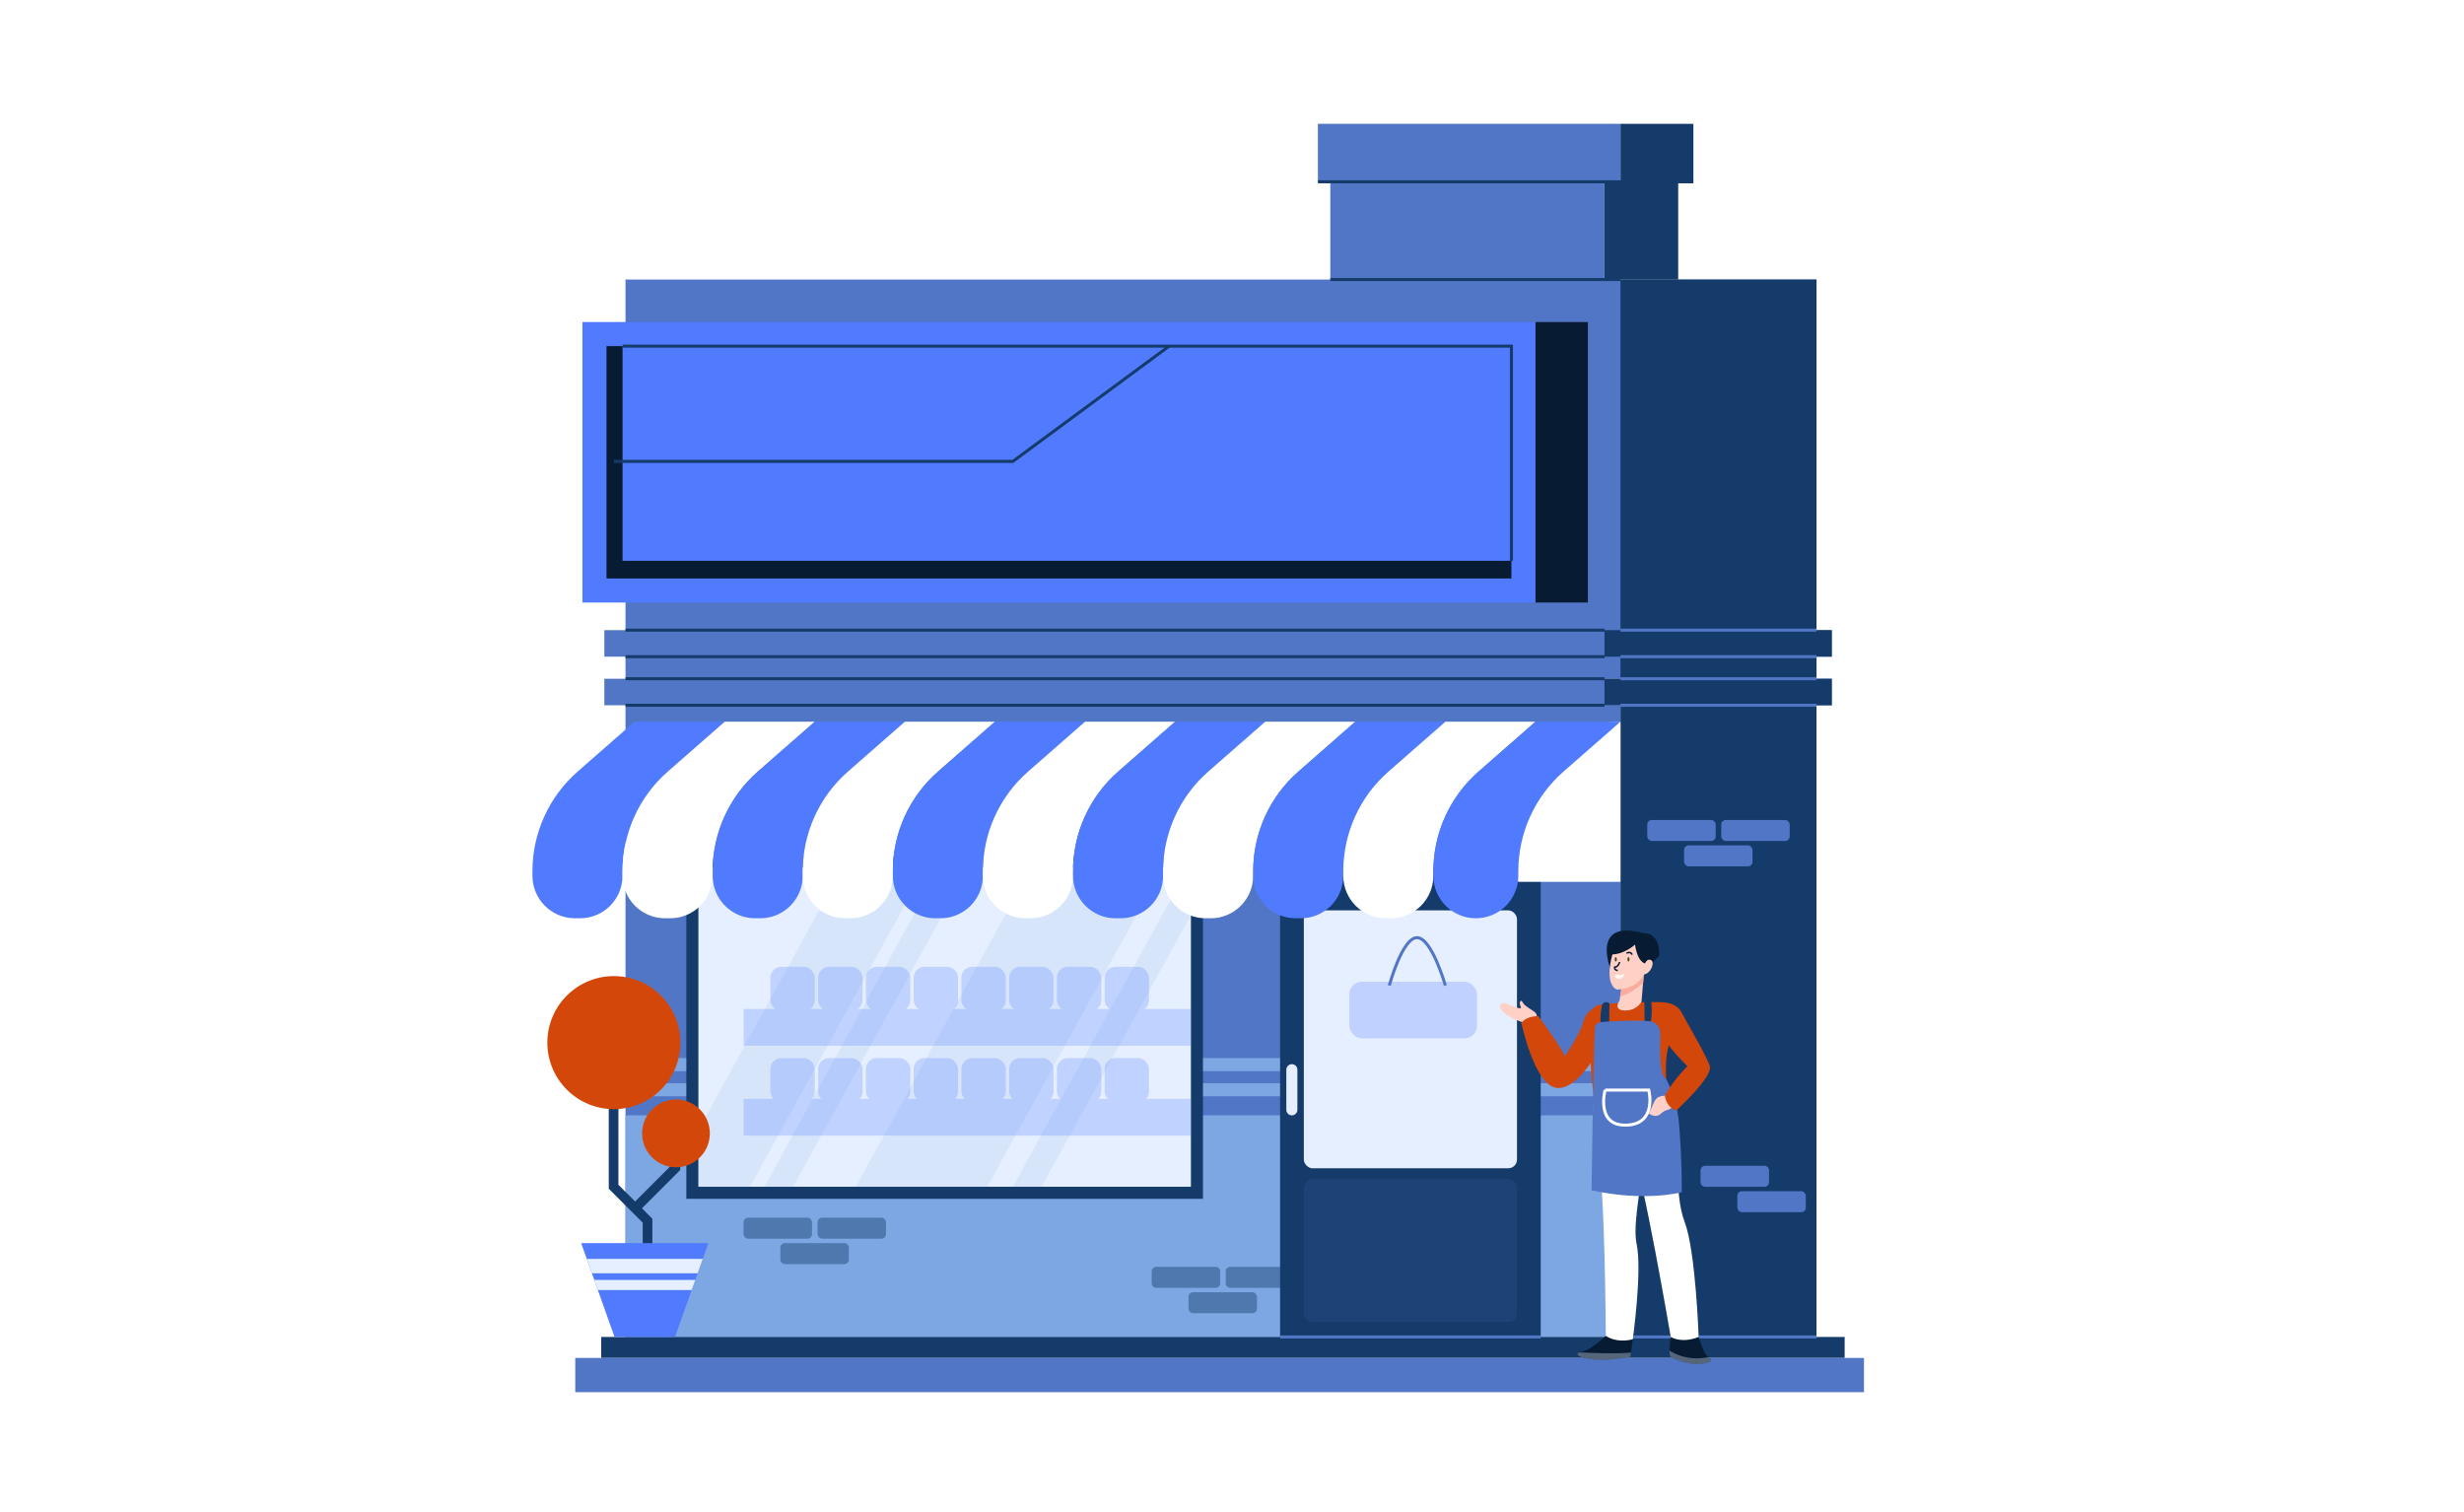 <?xml version="1.0" encoding="UTF-8"?>
<svg xmlns="http://www.w3.org/2000/svg" viewBox="0 0 814.89 500">
  <defs>
    <style>
      .cls-1 {
        opacity: .35;
      }

      .cls-1, .cls-2, .cls-3, .cls-4, .cls-5, .cls-6, .cls-7, .cls-8, .cls-9, .cls-10, .cls-11, .cls-12, .cls-13, .cls-14, .cls-15 {
        stroke-width: 0px;
      }

      .cls-1, .cls-15 {
        fill: #e6efff;
      }

      .cls-2, .cls-16 {
        opacity: .25;
      }

      .cls-2, .cls-7 {
        fill: #507bff;
      }

      .cls-3, .cls-17 {
        opacity: .14;
      }

      .cls-3, .cls-6 {
        fill: #5176c6;
      }

      .cls-18 {
        stroke: #153b6a;
      }

      .cls-18, .cls-19, .cls-20, .cls-21 {
        fill: none;
        stroke-miterlimit: 10;
      }

      .cls-19 {
        stroke: #fff;
      }

      .cls-20 {
        stroke: #5176c6;
      }

      .cls-22 {
        opacity: .44;
      }

      .cls-4 {
        fill: #f9ac9d;
      }

      .cls-5 {
        fill: #494916;
      }

      .cls-8 {
        fill: #071b33;
      }

      .cls-9 {
        fill: #153b6a;
      }

      .cls-10 {
        fill: #d3470b;
      }

      .cls-11 {
        fill: #7da7e2;
      }

      .cls-12 {
        fill: #fff;
      }

      .cls-13 {
        fill: #ffd0c5;
      }

      .cls-14 {
        fill: #fbf6f1;
      }

      .cls-21 {
        stroke: #071b33;
        stroke-width: .5px;
      }
    </style>
  </defs>
  <g id="BACKGROUND">
    <rect class="cls-12" width="814.89" height="500"/>
  </g>
  <g id="OBJECTS">
    <g>
      <rect class="cls-6" x="206.87" y="92.44" width="393.88" height="132.02"/>
      <rect class="cls-9" x="535.92" y="92.44" width="64.83" height="132.02"/>
      <rect class="cls-6" x="206.87" y="233.23" width="329.06" height="208.9"/>
      <rect class="cls-9" x="535.92" y="233.23" width="64.83" height="208.9" transform="translate(1136.67 675.36) rotate(180)"/>
      <rect class="cls-11" x="206.87" y="368.84" width="329.06" height="73.29"/>
      <g class="cls-22">
        <path class="cls-9" d="m259.59,411.09h19.63c.83,0,1.51.67,1.51,1.51v3.93c0,.83-.67,1.51-1.51,1.51h-19.63c-.83,0-1.51-.68-1.51-1.51v-3.93c0-.83.68-1.51,1.51-1.51Z"/>
        <rect class="cls-9" x="270.38" y="402.69" width="22.64" height="6.94" rx="1.51" ry="1.51"/>
        <rect class="cls-9" x="245.91" y="402.69" width="22.64" height="6.94" rx="1.51" ry="1.51"/>
      </g>
      <g class="cls-22">
        <rect class="cls-9" x="393.06" y="427.34" width="22.64" height="6.94" rx="1.51" ry="1.51"/>
        <path class="cls-9" d="m406.87,418.94h19.63c.83,0,1.51.67,1.51,1.51v3.93c0,.83-.68,1.51-1.51,1.51h-19.63c-.83,0-1.51-.68-1.51-1.51v-3.93c0-.83.68-1.51,1.51-1.51Z"/>
        <path class="cls-9" d="m382.4,418.94h19.63c.83,0,1.51.67,1.51,1.51v3.93c0,.83-.68,1.51-1.51,1.51h-19.63c-.83,0-1.51-.68-1.51-1.51v-3.93c0-.83.68-1.51,1.51-1.51Z"/>
      </g>
      <g>
        <rect class="cls-11" x="206.87" y="358.22" width="329.06" height="4.32"/>
        <rect class="cls-11" x="206.87" y="349.91" width="329.06" height="4.32"/>
      </g>
      <rect class="cls-9" x="423.35" y="286.91" width="86.19" height="155.22"/>
      <rect class="cls-15" x="431.2" y="301.06" width="70.49" height="85.29" rx="2.88" ry="2.88"/>
      <rect class="cls-3" x="431.2" y="389.91" width="70.49" height="47.26" rx="2.88" ry="2.88"/>
      <path class="cls-15" d="m427.24,351.92h0c-1.01,0-1.83.82-1.83,1.83v13.27c0,1.01.82,1.83,1.83,1.83h0c1.01,0,1.83-.82,1.83-1.83v-13.27c0-1.01-.82-1.83-1.83-1.83Z"/>
      <rect class="cls-9" x="255.66" y="254.26" width="113.51" height="170.85" transform="translate(652.1 27.28) rotate(90)"/>
      <rect class="cls-15" x="230.97" y="286.91" width="162.89" height="105.55"/>
      <g class="cls-17">
        <polygon class="cls-11" points="306.05 286.91 278.66 286.91 230.97 373.71 230.97 392.46 248.06 392.46 306.05 286.91"/>
        <polygon class="cls-11" points="252.8 392.46 262.31 392.46 320.3 286.91 310.79 286.91 252.8 392.46"/>
        <polygon class="cls-11" points="283.03 392.46 326.55 392.46 384.54 286.91 341.02 286.91 283.03 392.46"/>
        <polygon class="cls-11" points="344.48 392.46 393.86 302.59 393.86 286.91 392.96 286.91 334.97 392.46 344.48 392.46"/>
      </g>
      <rect class="cls-6" x="199.87" y="224.46" width="405.94" height="8.77"/>
      <rect class="cls-6" x="199.87" y="208.39" width="405.94" height="8.77"/>
      <rect class="cls-9" x="530.63" y="224.46" width="75.17" height="8.77"/>
      <rect class="cls-9" x="530.63" y="208.39" width="75.17" height="8.77"/>
      <rect class="cls-7" x="192.62" y="106.5" width="315.2" height="92.76"/>
      <rect class="cls-8" x="311.8" y="3.25" width="76.84" height="299.27" transform="translate(503.1 -197.34) rotate(90)"/>
      <rect class="cls-7" x="205.89" y="114.46" width="293.97" height="70.99"/>
      <rect class="cls-8" x="507.82" y="106.5" width="17.33" height="92.76" transform="translate(1032.97 305.76) rotate(180)"/>
      <rect class="cls-6" x="435.86" y="40.94" width="100.07" height="19.17"/>
      <rect class="cls-9" x="535.92" y="40.94" width="24.1" height="19.17" transform="translate(1095.95 101.06) rotate(180)"/>
      <rect class="cls-6" x="439.96" y="60.12" width="90.66" height="32.32"/>
      <rect class="cls-9" x="530.63" y="60.12" width="24.38" height="32.32" transform="translate(1085.64 152.56) rotate(180)"/>
      <rect class="cls-9" x="198.83" y="442.13" width="411.23" height="6.94"/>
      <rect class="cls-6" x="190.25" y="449.07" width="426.2" height="11.32"/>
      <g>
        <rect class="cls-6" x="556.95" y="279.57" width="22.64" height="6.94" rx="1.51" ry="1.51"/>
        <rect class="cls-6" x="569.25" y="271.17" width="22.64" height="6.94" rx="1.51" ry="1.51"/>
        <rect class="cls-6" x="544.78" y="271.17" width="22.64" height="6.94" rx="1.51" ry="1.51"/>
      </g>
      <g>
        <rect class="cls-6" x="574.57" y="393.92" width="22.64" height="6.94" rx="1.51" ry="1.51"/>
        <path class="cls-6" d="m563.91,385.52h19.63c.83,0,1.51.67,1.51,1.51v3.93c0,.83-.67,1.51-1.51,1.51h-19.63c-.83,0-1.51-.68-1.51-1.51v-3.93c0-.83.68-1.51,1.51-1.51Z"/>
      </g>
      <g>
        <polygon class="cls-9" points="224.97 374.75 221.78 374.75 221.78 385.59 210.05 397.33 204.52 391.8 204.52 344.8 201.33 344.8 201.33 393.12 212.56 404.35 212.56 420.4 215.75 420.4 215.75 403.03 212.3 399.58 224.97 386.91 224.97 374.75"/>
        <circle class="cls-10" cx="203.02" cy="344.8" r="22" transform="translate(-184.35 244.54) rotate(-45)"/>
        <circle class="cls-10" cx="223.56" cy="374.81" r="11.2" transform="translate(-199.55 267.86) rotate(-45)"/>
        <polygon class="cls-7" points="192.2 411.09 203.24 442.13 223.24 442.13 234.29 411.09 192.2 411.09"/>
        <polygon class="cls-15" points="230.73 421.07 232.42 416.32 194.06 416.32 195.75 421.07 230.73 421.07"/>
        <polygon class="cls-15" points="228.76 426.61 229.96 423.26 196.53 423.26 197.72 426.61 228.76 426.61"/>
      </g>
      <g>
        <path class="cls-12" d="m535.92,238.66v52.96h-33.78l-12.05-19.27s16.34-33.42,45.84-33.69Z"/>
        <g>
          <path class="cls-7" d="m239.67,238.66l-18.84,16.5c-9.5,8.32-14.95,20.33-14.95,32.95v1.51c0,7.76-6.29,14.05-14.05,14.05h-1.69c-7.76,0-14.05-6.29-14.05-14.05v-1.51c0-12.63,5.45-24.64,14.94-32.95l18.84-16.5h29.8Z"/>
          <path class="cls-12" d="m269.47,238.66l-18.84,16.5c-9.5,8.32-14.94,20.33-14.94,32.95v1.51c0,7.76-6.29,14.05-14.05,14.05h-1.69c-7.76,0-14.05-6.29-14.05-14.05v-1.51c0-12.63,5.45-24.64,14.95-32.95l18.84-16.5h29.79Z"/>
          <path class="cls-7" d="m299.26,238.66l-18.84,16.5c-9.5,8.32-14.94,20.33-14.94,32.95v1.51c0,7.76-6.29,14.05-14.05,14.05h-1.69c-7.76,0-14.05-6.29-14.05-14.05v-1.51c0-12.63,5.45-24.64,14.94-32.95l18.84-16.5h29.8Z"/>
          <path class="cls-12" d="m329.06,238.66l-18.84,16.5c-9.5,8.32-14.94,20.33-14.94,32.95v1.51c0,7.76-6.29,14.05-14.05,14.05h-1.69c-7.76,0-14.05-6.29-14.05-14.05v-1.51c0-12.63,5.45-24.64,14.94-32.95l18.84-16.5h29.79Z"/>
          <path class="cls-7" d="m358.85,238.66l-18.84,16.5c-9.5,8.32-14.94,20.33-14.94,32.95v1.51c0,7.76-6.29,14.05-14.05,14.05h-1.69c-7.76,0-14.05-6.29-14.05-14.05v-1.51c0-12.63,5.45-24.64,14.94-32.95l18.84-16.5h29.8Z"/>
          <path class="cls-12" d="m388.64,238.66l-18.84,16.5c-9.5,8.32-14.94,20.33-14.94,32.95v1.51c0,7.76-6.29,14.05-14.05,14.05h-1.69c-7.76,0-14.05-6.29-14.05-14.05v-1.51c0-12.63,5.45-24.64,14.94-32.95l18.84-16.5h29.79Z"/>
          <path class="cls-7" d="m418.44,238.66l-18.84,16.5c-9.5,8.32-14.94,20.33-14.94,32.95v1.51c0,7.76-6.29,14.05-14.05,14.05h-1.69c-7.76,0-14.05-6.29-14.05-14.05v-1.51c0-12.63,5.45-24.64,14.94-32.95l18.84-16.5h29.8Z"/>
          <path class="cls-12" d="m448.23,238.66l-18.84,16.5c-9.5,8.32-14.94,20.33-14.94,32.95v1.51c0,7.76-6.29,14.05-14.05,14.05h-1.69c-7.76,0-14.05-6.29-14.05-14.05v-1.51c0-12.63,5.45-24.64,14.94-32.95l18.84-16.5h29.79Z"/>
          <path class="cls-7" d="m478.03,238.66l-18.84,16.5c-9.5,8.32-14.94,20.33-14.94,32.95v1.51c0,7.76-6.29,14.05-14.05,14.05h-1.69c-7.76,0-14.05-6.29-14.05-14.05v-1.51c0-12.63,5.45-24.64,14.94-32.95l18.84-16.5h29.8Z"/>
          <path class="cls-12" d="m507.82,238.66l-18.84,16.5c-9.5,8.32-14.94,20.33-14.94,32.95v1.51c0,7.76-6.29,14.05-14.05,14.05h-1.69c-7.76,0-14.05-6.29-14.05-14.05v-1.51c0-12.63,5.45-24.64,14.94-32.95l18.84-16.5h29.79Z"/>
          <path class="cls-7" d="m535.92,238.66l-18.84,16.5c-9.5,8.32-14.94,20.33-14.94,32.95v1.51c0,7.76-6.29,14.05-14.05,14.05h0c-7.76,0-14.05-6.29-14.05-14.05v-1.51c0-12.63,5.45-24.64,14.94-32.95l18.84-16.5h28.1Z"/>
        </g>
      </g>
      <line class="cls-18" x1="435.86" y1="60.12" x2="560.03" y2="60.12"/>
      <line class="cls-18" x1="439.96" y1="92.44" x2="535.92" y2="92.44"/>
      <line class="cls-18" x1="206.87" y1="208.39" x2="530.63" y2="208.39"/>
      <line class="cls-18" x1="530.63" y1="217.16" x2="206.87" y2="217.16"/>
      <line class="cls-18" x1="206.87" y1="224.46" x2="530.63" y2="224.46"/>
      <line class="cls-18" x1="530.63" y1="233.23" x2="206.87" y2="233.23"/>
      <line class="cls-20" x1="535.92" y1="208.39" x2="600.75" y2="208.39"/>
      <line class="cls-20" x1="535.92" y1="217.16" x2="600.75" y2="217.16"/>
      <line class="cls-20" x1="535.92" y1="224.46" x2="600.75" y2="224.46"/>
      <line class="cls-20" x1="535.92" y1="233.23" x2="600.75" y2="233.23"/>
      <line class="cls-20" x1="423.35" y1="442.13" x2="509.54" y2="442.13"/>
      <line class="cls-20" x1="535.92" y1="442.13" x2="600.75" y2="442.13"/>
      <polyline class="cls-18" points="205.89 114.46 499.86 114.46 499.86 185.46"/>
      <g class="cls-16">
        <rect class="cls-7" x="245.91" y="333.67" width="147.95" height="12.15"/>
        <rect class="cls-7" x="254.79" y="319.71" width="14.68" height="14.68" rx="3.6" ry="3.6"/>
        <rect class="cls-7" x="270.58" y="319.71" width="14.68" height="14.68" rx="3.6" ry="3.6"/>
        <rect class="cls-7" x="286.37" y="319.71" width="14.68" height="14.68" rx="3.6" ry="3.6"/>
        <rect class="cls-7" x="302.16" y="319.71" width="14.68" height="14.68" rx="3.6" ry="3.6"/>
        <rect class="cls-7" x="317.95" y="319.71" width="14.68" height="14.68" rx="3.6" ry="3.6"/>
        <rect class="cls-7" x="333.74" y="319.71" width="14.68" height="14.68" rx="3.6" ry="3.6"/>
        <rect class="cls-7" x="349.53" y="319.71" width="14.68" height="14.68" rx="3.6" ry="3.6"/>
        <rect class="cls-7" x="365.32" y="319.71" width="14.68" height="14.68" rx="3.6" ry="3.6"/>
        <rect class="cls-7" x="254.79" y="349.91" width="14.68" height="14.68" rx="3.6" ry="3.6"/>
        <rect class="cls-7" x="270.58" y="349.91" width="14.68" height="14.68" rx="3.6" ry="3.6"/>
        <rect class="cls-7" x="286.37" y="349.91" width="14.68" height="14.68" rx="3.6" ry="3.6"/>
        <rect class="cls-7" x="302.16" y="349.91" width="14.68" height="14.68" rx="3.6" ry="3.6"/>
        <rect class="cls-7" x="317.95" y="349.91" width="14.68" height="14.68" rx="3.6" ry="3.6"/>
        <rect class="cls-7" x="333.74" y="349.91" width="14.68" height="14.68" rx="3.6" ry="3.6"/>
        <rect class="cls-7" x="349.53" y="349.91" width="14.68" height="14.68" rx="3.6" ry="3.6"/>
        <rect class="cls-7" x="365.32" y="349.91" width="14.68" height="14.68" rx="3.6" ry="3.6"/>
        <rect class="cls-7" x="245.91" y="363.39" width="147.95" height="12.15"/>
      </g>
      <rect class="cls-2" x="446.24" y="324.65" width="42.23" height="18.75" rx="4.17" ry="4.17"/>
      <polyline class="cls-18" points="203.02 152.58 334.97 152.58 386.65 114.46"/>
      <path class="cls-20" d="m459.46,325.92s4.26-15.74,9.14-15.84,9.42,15.84,9.42,15.84"/>
    </g>
    <g>
      <path class="cls-8" d="m531.06,441.75s-4.68,4.68-8.22,5.35c-3.54.67,1.05,3.25,10.7,2.39l5.64-.76.8-5.83-8.92-1.15Z"/>
      <path class="cls-8" d="m552.55,442.13s-.97,5.92,0,6.59c.97.67,6.3,3.01,10.81,2.2,4.78-.86,1.51-1.56.46-3.53-1.05-1.97-2.05-5.26-2.05-5.26h-9.22Z"/>
      <path class="cls-1" d="m522.36,447.23c-2.54.81,2.05,3.08,11.19,2.27l5.64-.76.2-1.46c-4.31.49-12.93.16-17.03-.05Z"/>
      <path class="cls-1" d="m563.36,450.93c3.43-.62,2.71-1.15,1.65-2.13-6.43,1.29-10.89-.87-12.89-2.19,0,1.03.09,1.89.43,2.12.97.67,6.3,3.01,10.81,2.2Z"/>
      <path class="cls-13" d="m508.23,336.45s.29-1.08-.86-1.91c-1.15-.83-3.31-1.97-3.82-3.12-.51-1.15-1.34.04-.64,1.45.7,1.42-2.42-.19-4.91-1.04-2.48-.86-4.4,2.84,5.8,6.34l4.43-1.72Z"/>
      <path class="cls-10" d="m526.22,335.26s.37-2.67,3.31-3.12c2.94-.45,16.49-.93,19.91-.7,3.42.23,3.81,9.12,2.21,15.13-1.6,6.02,0,17.84,0,17.84,0,0-7.3,4.71-16.74,5.1-9.45.38-7.7-5.74-7.7-5.74,0,0-2.39-17.26-.98-28.51Z"/>
      <path class="cls-8" d="m543.35,308.57s-7.72-2.55-10.66,1.18c-2.94,3.73,0,10.87,0,10.87l11.4.64s2.36-2.95,4.62-5.26c0,0,.68-7.54-5.36-7.43Z"/>
      <path class="cls-13" d="m543.63,322.29l-.75,8.94s-1.5,3.05-5.56,2.94c-4.06-.11-1.69-3.31-1.69-3.31l.79-5.73,7.22-2.85Z"/>
      <path class="cls-4" d="m535.81,329.54c2.62-.62,5.63-2.81,7.59-4.42l.24-2.83-7.22,2.85-.61,4.4Z"/>
      <path class="cls-13" d="m533.66,314.24s-3.62,10.4.95,13c0,0,9.14.32,10.08-8.67.95-8.98-4.25-8.43-4.25-8.43,0,0-4.41-.95-6.78,4.1Z"/>
      <path class="cls-8" d="m540.72,312.38s-3.99,3.73-8.72,3.2c0,0,0-8.67,9.24-6.72,0,0,5.83-.78,4.36,9.8,0,0-3.68,1.54-4.88-6.28Z"/>
      <path class="cls-13" d="m543.77,319.57s.42-2.63,2.08-2.15c1.65.47.23,4.49-2.21,4.87l.13-2.72Z"/>
      <path class="cls-21" d="m535.62,318.14c0,.2-.51,1.72-1.62,1.69,0,0-.24.99,1.02,1.11"/>
      <path class="cls-14" d="m534.25,322.29s1.46.3,3.07-.17c0,0-.59,1.93-2.09,1.65-1.5-.28-.98-1.48-.98-1.48Z"/>
      <path class="cls-5" d="m538.92,317.25c0,.4-.16.73-.35.73s-.35-.33-.35-.73.16-.73.35-.73.35.33.35.73Z"/>
      <path class="cls-5" d="m534.71,317.25c0,.4-.16.73-.35.73s-.35-.33-.35-.73.16-.73.35-.73.35.33.35.73Z"/>
      <path class="cls-21" d="m537.91,315.21s1.39-.76,1.86.5"/>
      <path class="cls-10" d="m528.37,332.48s-3.9,1.77-4.86,5.68c-.96,3.92-6.02,11.16-6.02,11.16,0,0-.96-2.75-8.7-13.26,0,0-3.63-.29-5.64,2.2,0,0,4.3,20.64,11.66,21.5,7.36.86,14.71-13.95,14.71-13.95l-1.16-13.33Z"/>
      <path class="cls-12" d="m527.1,364.41s-1.17,12.87,1.27,18.86c2.44,5.99,2.69,58.48,2.69,58.48,0,0,3.19,2.55,8.92,1.15,0,0,3.19-22.55,1.27-31.6s4.59-27.26,1.66-46.44l-15.81-.45Z"/>
      <path class="cls-12" d="m535.68,367.88s1.74,10.6,4.56,14.75c2.82,4.15,12.31,59.5,12.31,59.5,0,0,3.49,2.29,9.22,0,0,0-.95-28.31-4.62-38.04-3.66-9.74-.85-20.31-5.51-39.68l-15.97,3.47Z"/>
      <path class="cls-9" d="m529.86,332.19s1.07-1.61,2.43-.3c0,0-.19,7.11,0,7.4.19.29-2.08,2.29-2.76-.26-.68-2.52.34-6.84.34-6.84Z"/>
      <path class="cls-9" d="m546.1,331.38s-1.05-1.51-2.29-.1c0,0,.17,6.86,0,7.16-.17.3,1.33,2.26,2.04-.29.76-2.74.25-6.78.25-6.78Z"/>
      <path class="cls-6" d="m529.82,337.97c3.48-.27,10.25-.67,15.64-.28,2.1.15,3.7,1.94,3.64,4.05-.16,5.22-.14,14.37,1.91,15.07,0,0,3.64,6.33,4.28,14.96.29,3.9.91,10.24.91,22.49,0,0-11.98,3.29-29.85-.63,0,0,.57-41.55,1.08-53.32.07-1.6.79-2.21,2.39-2.33Z"/>
      <path class="cls-13" d="m551.71,362.31s-2.36-.13-3.57.7c-1.21.83-1.78,3.5-2.87,5.16,0,0,2.15,1.91,4.16,0,1.51-1.43,2.53-.86,3.35-1.88.64-.79.56-1.95-.08-2.74l-1-1.25Z"/>
      <path class="cls-10" d="m549.44,331.44s4.76-.16,6.57,3.19c1.82,3.34,8.77,15.32,9.46,17.96.96,3.67-11.08,14.62-11.08,14.62,0,0-3.03-.57-3.81-4.87,0,0,1.98-4.12,7.47-9.75,0,0-7.15-6.86-8.61-11.03-1.46-4.16,0-10.12,0-10.12Z"/>
      <path class="cls-19" d="m530.82,360.49h14.45s2.95,11.23-7.36,11.59-7.09-11.59-7.09-11.59Z"/>
    </g>
  </g>
</svg>